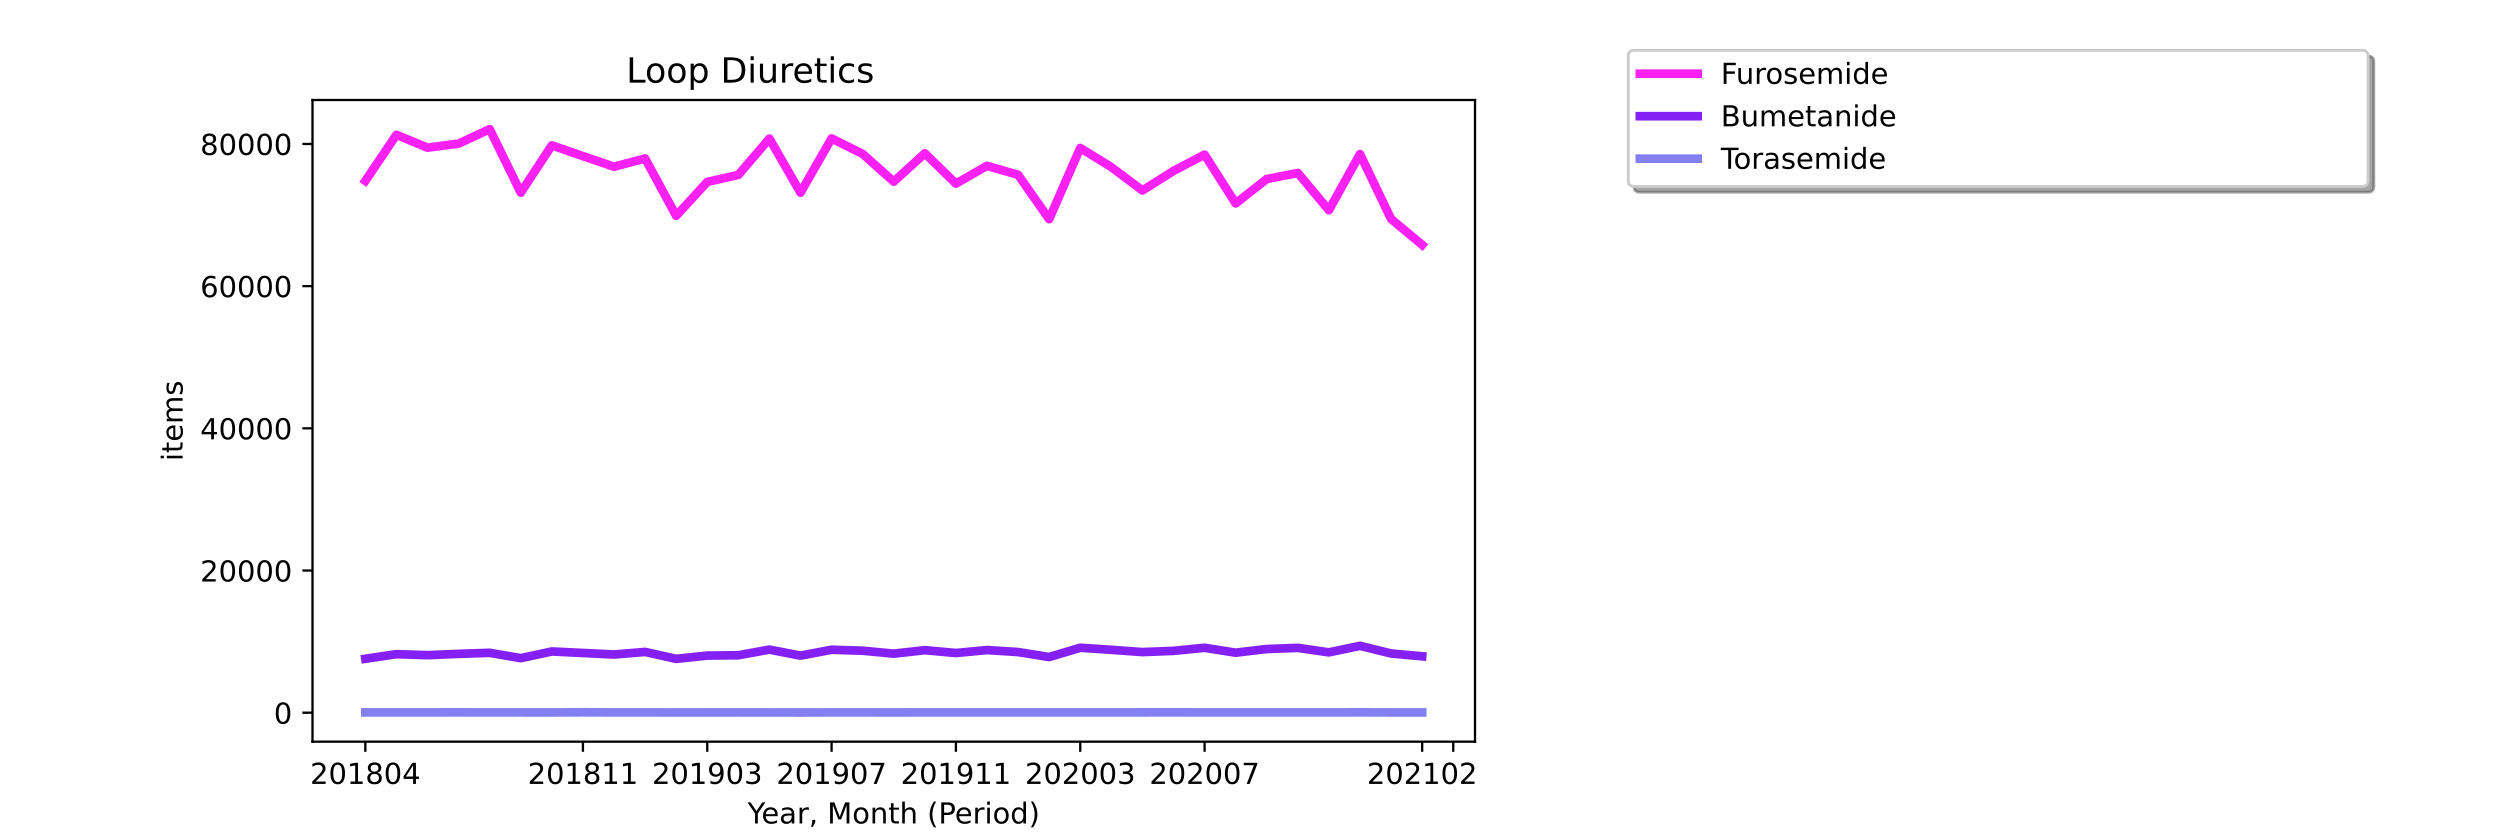 <?xml version="1.0" encoding="utf-8" standalone="no"?>
<!DOCTYPE svg PUBLIC "-//W3C//DTD SVG 1.1//EN"
  "http://www.w3.org/Graphics/SVG/1.1/DTD/svg11.dtd">
<!-- Created with matplotlib (https://matplotlib.org/) -->
<svg height="288pt" version="1.1" viewBox="0 0 864 288" width="864pt" xmlns="http://www.w3.org/2000/svg" xmlns:xlink="http://www.w3.org/1999/xlink">
 <defs>
  <style type="text/css">*{stroke-linecap:butt;stroke-linejoin:round;}</style>
 </defs>
 <g id="figure_1">
  <g id="patch_1">
   <path d="M 0 288 
L 864 288 
L 864 0 
L 0 0 
z
" style="fill:#ffffff;"/>
  </g>
  <g id="axes_1">
   <g id="patch_2">
    <path d="M 108 256.32 
L 509.76 256.32 
L 509.76 34.56 
L 108 34.56 
z
" style="fill:#ffffff;"/>
   </g>
   <g id="matplotlib.axis_1">
    <g id="xtick_1">
     <g id="line2d_1">
      <defs>
       <path d="M 0 0 
L 0 3.5 
" id="m9a423f77ca" style="stroke:#000000;stroke-width:0.8;"/>
      </defs>
      <g>
       <use style="stroke:#000000;stroke-width:0.8;" x="126.262" xlink:href="#m9a423f77ca" y="256.32"/>
      </g>
     </g>
     <g id="text_1">
      <!-- 201804 -->
      <g transform="translate(107.174 270.918)scale(0.1 -0.1)">
       <defs>
        <path d="M 19.188 8.297 
L 53.609 8.297 
L 53.609 0 
L 7.328 0 
L 7.328 8.297 
Q 12.938 14.109 22.625 23.891 
Q 32.328 33.688 34.812 36.531 
Q 39.547 41.844 41.422 45.531 
Q 43.312 49.219 43.312 52.781 
Q 43.312 58.594 39.234 62.25 
Q 35.156 65.922 28.609 65.922 
Q 23.969 65.922 18.812 64.312 
Q 13.672 62.703 7.812 59.422 
L 7.812 69.391 
Q 13.766 71.781 18.938 73 
Q 24.125 74.219 28.422 74.219 
Q 39.75 74.219 46.484 68.547 
Q 53.219 62.891 53.219 53.422 
Q 53.219 48.922 51.531 44.891 
Q 49.859 40.875 45.406 35.406 
Q 44.188 33.984 37.641 27.219 
Q 31.109 20.453 19.188 8.297 
z
" id="DejaVuSans-50"/>
        <path d="M 31.781 66.406 
Q 24.172 66.406 20.328 58.906 
Q 16.5 51.422 16.5 36.375 
Q 16.5 21.391 20.328 13.891 
Q 24.172 6.391 31.781 6.391 
Q 39.453 6.391 43.281 13.891 
Q 47.125 21.391 47.125 36.375 
Q 47.125 51.422 43.281 58.906 
Q 39.453 66.406 31.781 66.406 
z
M 31.781 74.219 
Q 44.047 74.219 50.516 64.516 
Q 56.984 54.828 56.984 36.375 
Q 56.984 17.969 50.516 8.266 
Q 44.047 -1.422 31.781 -1.422 
Q 19.531 -1.422 13.062 8.266 
Q 6.594 17.969 6.594 36.375 
Q 6.594 54.828 13.062 64.516 
Q 19.531 74.219 31.781 74.219 
z
" id="DejaVuSans-48"/>
        <path d="M 12.406 8.297 
L 28.516 8.297 
L 28.516 63.922 
L 10.984 60.406 
L 10.984 69.391 
L 28.422 72.906 
L 38.281 72.906 
L 38.281 8.297 
L 54.391 8.297 
L 54.391 0 
L 12.406 0 
z
" id="DejaVuSans-49"/>
        <path d="M 31.781 34.625 
Q 24.75 34.625 20.719 30.859 
Q 16.703 27.094 16.703 20.516 
Q 16.703 13.922 20.719 10.156 
Q 24.75 6.391 31.781 6.391 
Q 38.812 6.391 42.859 10.172 
Q 46.922 13.969 46.922 20.516 
Q 46.922 27.094 42.891 30.859 
Q 38.875 34.625 31.781 34.625 
z
M 21.922 38.812 
Q 15.578 40.375 12.031 44.719 
Q 8.5 49.078 8.5 55.328 
Q 8.5 64.062 14.719 69.141 
Q 20.953 74.219 31.781 74.219 
Q 42.672 74.219 48.875 69.141 
Q 55.078 64.062 55.078 55.328 
Q 55.078 49.078 51.531 44.719 
Q 48 40.375 41.703 38.812 
Q 48.828 37.156 52.797 32.312 
Q 56.781 27.484 56.781 20.516 
Q 56.781 9.906 50.312 4.234 
Q 43.844 -1.422 31.781 -1.422 
Q 19.734 -1.422 13.25 4.234 
Q 6.781 9.906 6.781 20.516 
Q 6.781 27.484 10.781 32.312 
Q 14.797 37.156 21.922 38.812 
z
M 18.312 54.391 
Q 18.312 48.734 21.844 45.562 
Q 25.391 42.391 31.781 42.391 
Q 38.141 42.391 41.719 45.562 
Q 45.312 48.734 45.312 54.391 
Q 45.312 60.062 41.719 63.234 
Q 38.141 66.406 31.781 66.406 
Q 25.391 66.406 21.844 63.234 
Q 18.312 60.062 18.312 54.391 
z
" id="DejaVuSans-56"/>
        <path d="M 37.797 64.312 
L 12.891 25.391 
L 37.797 25.391 
z
M 35.203 72.906 
L 47.609 72.906 
L 47.609 25.391 
L 58.016 25.391 
L 58.016 17.188 
L 47.609 17.188 
L 47.609 0 
L 37.797 0 
L 37.797 17.188 
L 4.891 17.188 
L 4.891 26.703 
z
" id="DejaVuSans-52"/>
       </defs>
       <use xlink:href="#DejaVuSans-50"/>
       <use x="63.623" xlink:href="#DejaVuSans-48"/>
       <use x="127.246" xlink:href="#DejaVuSans-49"/>
       <use x="190.869" xlink:href="#DejaVuSans-56"/>
       <use x="254.492" xlink:href="#DejaVuSans-48"/>
       <use x="318.115" xlink:href="#DejaVuSans-52"/>
      </g>
     </g>
    </g>
    <g id="xtick_2">
     <g id="line2d_2">
      <g>
       <use style="stroke:#000000;stroke-width:0.8;" x="201.458" xlink:href="#m9a423f77ca" y="256.32"/>
      </g>
     </g>
     <g id="text_2">
      <!-- 201811 -->
      <g transform="translate(182.37 270.918)scale(0.1 -0.1)">
       <use xlink:href="#DejaVuSans-50"/>
       <use x="63.623" xlink:href="#DejaVuSans-48"/>
       <use x="127.246" xlink:href="#DejaVuSans-49"/>
       <use x="190.869" xlink:href="#DejaVuSans-56"/>
       <use x="254.492" xlink:href="#DejaVuSans-49"/>
       <use x="318.115" xlink:href="#DejaVuSans-49"/>
      </g>
     </g>
    </g>
    <g id="xtick_3">
     <g id="line2d_3">
      <g>
       <use style="stroke:#000000;stroke-width:0.8;" x="244.427" xlink:href="#m9a423f77ca" y="256.32"/>
      </g>
     </g>
     <g id="text_3">
      <!-- 201903 -->
      <g transform="translate(225.339 270.918)scale(0.1 -0.1)">
       <defs>
        <path d="M 10.984 1.516 
L 10.984 10.5 
Q 14.703 8.734 18.5 7.812 
Q 22.312 6.891 25.984 6.891 
Q 35.75 6.891 40.891 13.453 
Q 46.047 20.016 46.781 33.406 
Q 43.953 29.203 39.594 26.953 
Q 35.25 24.703 29.984 24.703 
Q 19.047 24.703 12.672 31.312 
Q 6.297 37.938 6.297 49.422 
Q 6.297 60.641 12.938 67.422 
Q 19.578 74.219 30.609 74.219 
Q 43.266 74.219 49.922 64.516 
Q 56.594 54.828 56.594 36.375 
Q 56.594 19.141 48.406 8.859 
Q 40.234 -1.422 26.422 -1.422 
Q 22.703 -1.422 18.891 -0.688 
Q 15.094 0.047 10.984 1.516 
z
M 30.609 32.422 
Q 37.25 32.422 41.125 36.953 
Q 45.016 41.5 45.016 49.422 
Q 45.016 57.281 41.125 61.844 
Q 37.25 66.406 30.609 66.406 
Q 23.969 66.406 20.094 61.844 
Q 16.219 57.281 16.219 49.422 
Q 16.219 41.5 20.094 36.953 
Q 23.969 32.422 30.609 32.422 
z
" id="DejaVuSans-57"/>
        <path d="M 40.578 39.312 
Q 47.656 37.797 51.625 33 
Q 55.609 28.219 55.609 21.188 
Q 55.609 10.406 48.188 4.484 
Q 40.766 -1.422 27.094 -1.422 
Q 22.516 -1.422 17.656 -0.516 
Q 12.797 0.391 7.625 2.203 
L 7.625 11.719 
Q 11.719 9.328 16.594 8.109 
Q 21.484 6.891 26.812 6.891 
Q 36.078 6.891 40.938 10.547 
Q 45.797 14.203 45.797 21.188 
Q 45.797 27.641 41.281 31.266 
Q 36.766 34.906 28.719 34.906 
L 20.219 34.906 
L 20.219 43.016 
L 29.109 43.016 
Q 36.375 43.016 40.234 45.922 
Q 44.094 48.828 44.094 54.297 
Q 44.094 59.906 40.109 62.906 
Q 36.141 65.922 28.719 65.922 
Q 24.656 65.922 20.016 65.031 
Q 15.375 64.156 9.812 62.312 
L 9.812 71.094 
Q 15.438 72.656 20.344 73.438 
Q 25.25 74.219 29.594 74.219 
Q 40.828 74.219 47.359 69.109 
Q 53.906 64.016 53.906 55.328 
Q 53.906 49.266 50.438 45.094 
Q 46.969 40.922 40.578 39.312 
z
" id="DejaVuSans-51"/>
       </defs>
       <use xlink:href="#DejaVuSans-50"/>
       <use x="63.623" xlink:href="#DejaVuSans-48"/>
       <use x="127.246" xlink:href="#DejaVuSans-49"/>
       <use x="190.869" xlink:href="#DejaVuSans-57"/>
       <use x="254.492" xlink:href="#DejaVuSans-48"/>
       <use x="318.115" xlink:href="#DejaVuSans-51"/>
      </g>
     </g>
    </g>
    <g id="xtick_4">
     <g id="line2d_4">
      <g>
       <use style="stroke:#000000;stroke-width:0.8;" x="287.396" xlink:href="#m9a423f77ca" y="256.32"/>
      </g>
     </g>
     <g id="text_4">
      <!-- 201907 -->
      <g transform="translate(268.308 270.918)scale(0.1 -0.1)">
       <defs>
        <path d="M 8.203 72.906 
L 55.078 72.906 
L 55.078 68.703 
L 28.609 0 
L 18.312 0 
L 43.219 64.594 
L 8.203 64.594 
z
" id="DejaVuSans-55"/>
       </defs>
       <use xlink:href="#DejaVuSans-50"/>
       <use x="63.623" xlink:href="#DejaVuSans-48"/>
       <use x="127.246" xlink:href="#DejaVuSans-49"/>
       <use x="190.869" xlink:href="#DejaVuSans-57"/>
       <use x="254.492" xlink:href="#DejaVuSans-48"/>
       <use x="318.115" xlink:href="#DejaVuSans-55"/>
      </g>
     </g>
    </g>
    <g id="xtick_5">
     <g id="line2d_5">
      <g>
       <use style="stroke:#000000;stroke-width:0.8;" x="330.364" xlink:href="#m9a423f77ca" y="256.32"/>
      </g>
     </g>
     <g id="text_5">
      <!-- 201911 -->
      <g transform="translate(311.277 270.918)scale(0.1 -0.1)">
       <use xlink:href="#DejaVuSans-50"/>
       <use x="63.623" xlink:href="#DejaVuSans-48"/>
       <use x="127.246" xlink:href="#DejaVuSans-49"/>
       <use x="190.869" xlink:href="#DejaVuSans-57"/>
       <use x="254.492" xlink:href="#DejaVuSans-49"/>
       <use x="318.115" xlink:href="#DejaVuSans-49"/>
      </g>
     </g>
    </g>
    <g id="xtick_6">
     <g id="line2d_6">
      <g>
       <use style="stroke:#000000;stroke-width:0.8;" x="373.333" xlink:href="#m9a423f77ca" y="256.32"/>
      </g>
     </g>
     <g id="text_6">
      <!-- 202003 -->
      <g transform="translate(354.246 270.918)scale(0.1 -0.1)">
       <use xlink:href="#DejaVuSans-50"/>
       <use x="63.623" xlink:href="#DejaVuSans-48"/>
       <use x="127.246" xlink:href="#DejaVuSans-50"/>
       <use x="190.869" xlink:href="#DejaVuSans-48"/>
       <use x="254.492" xlink:href="#DejaVuSans-48"/>
       <use x="318.115" xlink:href="#DejaVuSans-51"/>
      </g>
     </g>
    </g>
    <g id="xtick_7">
     <g id="line2d_7">
      <g>
       <use style="stroke:#000000;stroke-width:0.8;" x="416.302" xlink:href="#m9a423f77ca" y="256.32"/>
      </g>
     </g>
     <g id="text_7">
      <!-- 202007 -->
      <g transform="translate(397.215 270.918)scale(0.1 -0.1)">
       <use xlink:href="#DejaVuSans-50"/>
       <use x="63.623" xlink:href="#DejaVuSans-48"/>
       <use x="127.246" xlink:href="#DejaVuSans-50"/>
       <use x="190.869" xlink:href="#DejaVuSans-48"/>
       <use x="254.492" xlink:href="#DejaVuSans-48"/>
       <use x="318.115" xlink:href="#DejaVuSans-55"/>
      </g>
     </g>
    </g>
    <g id="xtick_8">
     <g id="line2d_8">
      <g>
       <use style="stroke:#000000;stroke-width:0.8;" x="491.498" xlink:href="#m9a423f77ca" y="256.32"/>
      </g>
     </g>
     <g id="text_8">
      <!-- 202102 -->
      <g transform="translate(472.411 270.918)scale(0.1 -0.1)">
       <use xlink:href="#DejaVuSans-50"/>
       <use x="63.623" xlink:href="#DejaVuSans-48"/>
       <use x="127.246" xlink:href="#DejaVuSans-50"/>
       <use x="190.869" xlink:href="#DejaVuSans-49"/>
       <use x="254.492" xlink:href="#DejaVuSans-48"/>
       <use x="318.115" xlink:href="#DejaVuSans-50"/>
      </g>
     </g>
    </g>
    <g id="xtick_9">
     <g id="line2d_9">
      <g>
       <use style="stroke:#000000;stroke-width:0.8;" x="502.24" xlink:href="#m9a423f77ca" y="256.32"/>
      </g>
     </g>
    </g>
    <g id="text_9">
     <!-- Year, Month (Period) -->
     <g transform="translate(258.364 284.597)scale(0.1 -0.1)">
      <defs>
       <path d="M -0.203 72.906 
L 10.406 72.906 
L 30.609 42.922 
L 50.688 72.906 
L 61.281 72.906 
L 35.5 34.719 
L 35.5 0 
L 25.594 0 
L 25.594 34.719 
z
" id="DejaVuSans-89"/>
       <path d="M 56.203 29.594 
L 56.203 25.203 
L 14.891 25.203 
Q 15.484 15.922 20.484 11.062 
Q 25.484 6.203 34.422 6.203 
Q 39.594 6.203 44.453 7.469 
Q 49.312 8.734 54.109 11.281 
L 54.109 2.781 
Q 49.266 0.734 44.188 -0.344 
Q 39.109 -1.422 33.891 -1.422 
Q 20.797 -1.422 13.156 6.188 
Q 5.516 13.812 5.516 26.812 
Q 5.516 40.234 12.766 48.109 
Q 20.016 56 32.328 56 
Q 43.359 56 49.781 48.891 
Q 56.203 41.797 56.203 29.594 
z
M 47.219 32.234 
Q 47.125 39.594 43.094 43.984 
Q 39.062 48.391 32.422 48.391 
Q 24.906 48.391 20.391 44.141 
Q 15.875 39.891 15.188 32.172 
z
" id="DejaVuSans-101"/>
       <path d="M 34.281 27.484 
Q 23.391 27.484 19.188 25 
Q 14.984 22.516 14.984 16.5 
Q 14.984 11.719 18.141 8.906 
Q 21.297 6.109 26.703 6.109 
Q 34.188 6.109 38.703 11.406 
Q 43.219 16.703 43.219 25.484 
L 43.219 27.484 
z
M 52.203 31.203 
L 52.203 0 
L 43.219 0 
L 43.219 8.297 
Q 40.141 3.328 35.547 0.953 
Q 30.953 -1.422 24.312 -1.422 
Q 15.922 -1.422 10.953 3.297 
Q 6 8.016 6 15.922 
Q 6 25.141 12.172 29.828 
Q 18.359 34.516 30.609 34.516 
L 43.219 34.516 
L 43.219 35.406 
Q 43.219 41.609 39.141 45 
Q 35.062 48.391 27.688 48.391 
Q 23 48.391 18.547 47.266 
Q 14.109 46.141 10.016 43.891 
L 10.016 52.203 
Q 14.938 54.109 19.578 55.047 
Q 24.219 56 28.609 56 
Q 40.484 56 46.344 49.844 
Q 52.203 43.703 52.203 31.203 
z
" id="DejaVuSans-97"/>
       <path d="M 41.109 46.297 
Q 39.594 47.172 37.812 47.578 
Q 36.031 48 33.891 48 
Q 26.266 48 22.188 43.047 
Q 18.109 38.094 18.109 28.812 
L 18.109 0 
L 9.078 0 
L 9.078 54.688 
L 18.109 54.688 
L 18.109 46.188 
Q 20.953 51.172 25.484 53.578 
Q 30.031 56 36.531 56 
Q 37.453 56 38.578 55.875 
Q 39.703 55.766 41.062 55.516 
z
" id="DejaVuSans-114"/>
       <path d="M 11.719 12.406 
L 22.016 12.406 
L 22.016 4 
L 14.016 -11.625 
L 7.719 -11.625 
L 11.719 4 
z
" id="DejaVuSans-44"/>
       <path id="DejaVuSans-32"/>
       <path d="M 9.812 72.906 
L 24.516 72.906 
L 43.109 23.297 
L 61.812 72.906 
L 76.516 72.906 
L 76.516 0 
L 66.891 0 
L 66.891 64.016 
L 48.094 14.016 
L 38.188 14.016 
L 19.391 64.016 
L 19.391 0 
L 9.812 0 
z
" id="DejaVuSans-77"/>
       <path d="M 30.609 48.391 
Q 23.391 48.391 19.188 42.75 
Q 14.984 37.109 14.984 27.297 
Q 14.984 17.484 19.156 11.844 
Q 23.344 6.203 30.609 6.203 
Q 37.797 6.203 41.984 11.859 
Q 46.188 17.531 46.188 27.297 
Q 46.188 37.016 41.984 42.703 
Q 37.797 48.391 30.609 48.391 
z
M 30.609 56 
Q 42.328 56 49.016 48.375 
Q 55.719 40.766 55.719 27.297 
Q 55.719 13.875 49.016 6.219 
Q 42.328 -1.422 30.609 -1.422 
Q 18.844 -1.422 12.172 6.219 
Q 5.516 13.875 5.516 27.297 
Q 5.516 40.766 12.172 48.375 
Q 18.844 56 30.609 56 
z
" id="DejaVuSans-111"/>
       <path d="M 54.891 33.016 
L 54.891 0 
L 45.906 0 
L 45.906 32.719 
Q 45.906 40.484 42.875 44.328 
Q 39.844 48.188 33.797 48.188 
Q 26.516 48.188 22.312 43.547 
Q 18.109 38.922 18.109 30.906 
L 18.109 0 
L 9.078 0 
L 9.078 54.688 
L 18.109 54.688 
L 18.109 46.188 
Q 21.344 51.125 25.703 53.562 
Q 30.078 56 35.797 56 
Q 45.219 56 50.047 50.172 
Q 54.891 44.344 54.891 33.016 
z
" id="DejaVuSans-110"/>
       <path d="M 18.312 70.219 
L 18.312 54.688 
L 36.812 54.688 
L 36.812 47.703 
L 18.312 47.703 
L 18.312 18.016 
Q 18.312 11.328 20.141 9.422 
Q 21.969 7.516 27.594 7.516 
L 36.812 7.516 
L 36.812 0 
L 27.594 0 
Q 17.188 0 13.234 3.875 
Q 9.281 7.766 9.281 18.016 
L 9.281 47.703 
L 2.688 47.703 
L 2.688 54.688 
L 9.281 54.688 
L 9.281 70.219 
z
" id="DejaVuSans-116"/>
       <path d="M 54.891 33.016 
L 54.891 0 
L 45.906 0 
L 45.906 32.719 
Q 45.906 40.484 42.875 44.328 
Q 39.844 48.188 33.797 48.188 
Q 26.516 48.188 22.312 43.547 
Q 18.109 38.922 18.109 30.906 
L 18.109 0 
L 9.078 0 
L 9.078 75.984 
L 18.109 75.984 
L 18.109 46.188 
Q 21.344 51.125 25.703 53.562 
Q 30.078 56 35.797 56 
Q 45.219 56 50.047 50.172 
Q 54.891 44.344 54.891 33.016 
z
" id="DejaVuSans-104"/>
       <path d="M 31 75.875 
Q 24.469 64.656 21.281 53.656 
Q 18.109 42.672 18.109 31.391 
Q 18.109 20.125 21.312 9.062 
Q 24.516 -2 31 -13.188 
L 23.188 -13.188 
Q 15.875 -1.703 12.234 9.375 
Q 8.594 20.453 8.594 31.391 
Q 8.594 42.281 12.203 53.312 
Q 15.828 64.359 23.188 75.875 
z
" id="DejaVuSans-40"/>
       <path d="M 19.672 64.797 
L 19.672 37.406 
L 32.078 37.406 
Q 38.969 37.406 42.719 40.969 
Q 46.484 44.531 46.484 51.125 
Q 46.484 57.672 42.719 61.234 
Q 38.969 64.797 32.078 64.797 
z
M 9.812 72.906 
L 32.078 72.906 
Q 44.344 72.906 50.609 67.359 
Q 56.891 61.812 56.891 51.125 
Q 56.891 40.328 50.609 34.812 
Q 44.344 29.297 32.078 29.297 
L 19.672 29.297 
L 19.672 0 
L 9.812 0 
z
" id="DejaVuSans-80"/>
       <path d="M 9.422 54.688 
L 18.406 54.688 
L 18.406 0 
L 9.422 0 
z
M 9.422 75.984 
L 18.406 75.984 
L 18.406 64.594 
L 9.422 64.594 
z
" id="DejaVuSans-105"/>
       <path d="M 45.406 46.391 
L 45.406 75.984 
L 54.391 75.984 
L 54.391 0 
L 45.406 0 
L 45.406 8.203 
Q 42.578 3.328 38.25 0.953 
Q 33.938 -1.422 27.875 -1.422 
Q 17.969 -1.422 11.734 6.484 
Q 5.516 14.406 5.516 27.297 
Q 5.516 40.188 11.734 48.094 
Q 17.969 56 27.875 56 
Q 33.938 56 38.25 53.625 
Q 42.578 51.266 45.406 46.391 
z
M 14.797 27.297 
Q 14.797 17.391 18.875 11.75 
Q 22.953 6.109 30.078 6.109 
Q 37.203 6.109 41.297 11.75 
Q 45.406 17.391 45.406 27.297 
Q 45.406 37.203 41.297 42.844 
Q 37.203 48.484 30.078 48.484 
Q 22.953 48.484 18.875 42.844 
Q 14.797 37.203 14.797 27.297 
z
" id="DejaVuSans-100"/>
       <path d="M 8.016 75.875 
L 15.828 75.875 
Q 23.141 64.359 26.781 53.312 
Q 30.422 42.281 30.422 31.391 
Q 30.422 20.453 26.781 9.375 
Q 23.141 -1.703 15.828 -13.188 
L 8.016 -13.188 
Q 14.5 -2 17.703 9.062 
Q 20.906 20.125 20.906 31.391 
Q 20.906 42.672 17.703 53.656 
Q 14.5 64.656 8.016 75.875 
z
" id="DejaVuSans-41"/>
      </defs>
      <use xlink:href="#DejaVuSans-89"/>
      <use x="47.834" xlink:href="#DejaVuSans-101"/>
      <use x="109.357" xlink:href="#DejaVuSans-97"/>
      <use x="170.637" xlink:href="#DejaVuSans-114"/>
      <use x="211.75" xlink:href="#DejaVuSans-44"/>
      <use x="243.537" xlink:href="#DejaVuSans-32"/>
      <use x="275.324" xlink:href="#DejaVuSans-77"/>
      <use x="361.604" xlink:href="#DejaVuSans-111"/>
      <use x="422.785" xlink:href="#DejaVuSans-110"/>
      <use x="486.164" xlink:href="#DejaVuSans-116"/>
      <use x="525.373" xlink:href="#DejaVuSans-104"/>
      <use x="588.752" xlink:href="#DejaVuSans-32"/>
      <use x="620.539" xlink:href="#DejaVuSans-40"/>
      <use x="659.553" xlink:href="#DejaVuSans-80"/>
      <use x="716.23" xlink:href="#DejaVuSans-101"/>
      <use x="777.754" xlink:href="#DejaVuSans-114"/>
      <use x="818.867" xlink:href="#DejaVuSans-105"/>
      <use x="846.65" xlink:href="#DejaVuSans-111"/>
      <use x="907.832" xlink:href="#DejaVuSans-100"/>
      <use x="971.309" xlink:href="#DejaVuSans-41"/>
     </g>
    </g>
   </g>
   <g id="matplotlib.axis_2">
    <g id="ytick_1">
     <g id="line2d_10">
      <defs>
       <path d="M 0 0 
L -3.5 0 
" id="md7b071f72b" style="stroke:#000000;stroke-width:0.8;"/>
      </defs>
      <g>
       <use style="stroke:#000000;stroke-width:0.8;" x="108" xlink:href="#md7b071f72b" y="246.316"/>
      </g>
     </g>
     <g id="text_10">
      <!-- 0 -->
      <g transform="translate(94.638 250.115)scale(0.1 -0.1)">
       <use xlink:href="#DejaVuSans-48"/>
      </g>
     </g>
    </g>
    <g id="ytick_2">
     <g id="line2d_11">
      <g>
       <use style="stroke:#000000;stroke-width:0.8;" x="108" xlink:href="#md7b071f72b" y="197.174"/>
      </g>
     </g>
     <g id="text_11">
      <!-- 20000 -->
      <g transform="translate(69.188 200.973)scale(0.1 -0.1)">
       <use xlink:href="#DejaVuSans-50"/>
       <use x="63.623" xlink:href="#DejaVuSans-48"/>
       <use x="127.246" xlink:href="#DejaVuSans-48"/>
       <use x="190.869" xlink:href="#DejaVuSans-48"/>
       <use x="254.492" xlink:href="#DejaVuSans-48"/>
      </g>
     </g>
    </g>
    <g id="ytick_3">
     <g id="line2d_12">
      <g>
       <use style="stroke:#000000;stroke-width:0.8;" x="108" xlink:href="#md7b071f72b" y="148.032"/>
      </g>
     </g>
     <g id="text_12">
      <!-- 40000 -->
      <g transform="translate(69.188 151.831)scale(0.1 -0.1)">
       <use xlink:href="#DejaVuSans-52"/>
       <use x="63.623" xlink:href="#DejaVuSans-48"/>
       <use x="127.246" xlink:href="#DejaVuSans-48"/>
       <use x="190.869" xlink:href="#DejaVuSans-48"/>
       <use x="254.492" xlink:href="#DejaVuSans-48"/>
      </g>
     </g>
    </g>
    <g id="ytick_4">
     <g id="line2d_13">
      <g>
       <use style="stroke:#000000;stroke-width:0.8;" x="108" xlink:href="#md7b071f72b" y="98.89"/>
      </g>
     </g>
     <g id="text_13">
      <!-- 60000 -->
      <g transform="translate(69.188 102.689)scale(0.1 -0.1)">
       <defs>
        <path d="M 33.016 40.375 
Q 26.375 40.375 22.484 35.828 
Q 18.609 31.297 18.609 23.391 
Q 18.609 15.531 22.484 10.953 
Q 26.375 6.391 33.016 6.391 
Q 39.656 6.391 43.531 10.953 
Q 47.406 15.531 47.406 23.391 
Q 47.406 31.297 43.531 35.828 
Q 39.656 40.375 33.016 40.375 
z
M 52.594 71.297 
L 52.594 62.312 
Q 48.875 64.062 45.094 64.984 
Q 41.312 65.922 37.594 65.922 
Q 27.828 65.922 22.672 59.328 
Q 17.531 52.734 16.797 39.406 
Q 19.672 43.656 24.016 45.922 
Q 28.375 48.188 33.594 48.188 
Q 44.578 48.188 50.953 41.516 
Q 57.328 34.859 57.328 23.391 
Q 57.328 12.156 50.688 5.359 
Q 44.047 -1.422 33.016 -1.422 
Q 20.359 -1.422 13.672 8.266 
Q 6.984 17.969 6.984 36.375 
Q 6.984 53.656 15.188 63.938 
Q 23.391 74.219 37.203 74.219 
Q 40.922 74.219 44.703 73.484 
Q 48.484 72.75 52.594 71.297 
z
" id="DejaVuSans-54"/>
       </defs>
       <use xlink:href="#DejaVuSans-54"/>
       <use x="63.623" xlink:href="#DejaVuSans-48"/>
       <use x="127.246" xlink:href="#DejaVuSans-48"/>
       <use x="190.869" xlink:href="#DejaVuSans-48"/>
       <use x="254.492" xlink:href="#DejaVuSans-48"/>
      </g>
     </g>
    </g>
    <g id="ytick_5">
     <g id="line2d_14">
      <g>
       <use style="stroke:#000000;stroke-width:0.8;" x="108" xlink:href="#md7b071f72b" y="49.748"/>
      </g>
     </g>
     <g id="text_14">
      <!-- 80000 -->
      <g transform="translate(69.188 53.548)scale(0.1 -0.1)">
       <use xlink:href="#DejaVuSans-56"/>
       <use x="63.623" xlink:href="#DejaVuSans-48"/>
       <use x="127.246" xlink:href="#DejaVuSans-48"/>
       <use x="190.869" xlink:href="#DejaVuSans-48"/>
       <use x="254.492" xlink:href="#DejaVuSans-48"/>
      </g>
     </g>
    </g>
    <g id="text_15">
     <!-- items -->
     <g transform="translate(63.108 159.341)rotate(-90)scale(0.1 -0.1)">
      <defs>
       <path d="M 52 44.188 
Q 55.375 50.25 60.062 53.125 
Q 64.75 56 71.094 56 
Q 79.641 56 84.281 50.016 
Q 88.922 44.047 88.922 33.016 
L 88.922 0 
L 79.891 0 
L 79.891 32.719 
Q 79.891 40.578 77.094 44.375 
Q 74.312 48.188 68.609 48.188 
Q 61.625 48.188 57.562 43.547 
Q 53.516 38.922 53.516 30.906 
L 53.516 0 
L 44.484 0 
L 44.484 32.719 
Q 44.484 40.625 41.703 44.406 
Q 38.922 48.188 33.109 48.188 
Q 26.219 48.188 22.156 43.531 
Q 18.109 38.875 18.109 30.906 
L 18.109 0 
L 9.078 0 
L 9.078 54.688 
L 18.109 54.688 
L 18.109 46.188 
Q 21.188 51.219 25.484 53.609 
Q 29.781 56 35.688 56 
Q 41.656 56 45.828 52.969 
Q 50 49.953 52 44.188 
z
" id="DejaVuSans-109"/>
       <path d="M 44.281 53.078 
L 44.281 44.578 
Q 40.484 46.531 36.375 47.5 
Q 32.281 48.484 27.875 48.484 
Q 21.188 48.484 17.844 46.438 
Q 14.5 44.391 14.5 40.281 
Q 14.5 37.156 16.891 35.375 
Q 19.281 33.594 26.516 31.984 
L 29.594 31.297 
Q 39.156 29.25 43.188 25.516 
Q 47.219 21.781 47.219 15.094 
Q 47.219 7.469 41.188 3.016 
Q 35.156 -1.422 24.609 -1.422 
Q 20.219 -1.422 15.453 -0.562 
Q 10.688 0.297 5.422 2 
L 5.422 11.281 
Q 10.406 8.688 15.234 7.391 
Q 20.062 6.109 24.812 6.109 
Q 31.156 6.109 34.562 8.281 
Q 37.984 10.453 37.984 14.406 
Q 37.984 18.062 35.516 20.016 
Q 33.062 21.969 24.703 23.781 
L 21.578 24.516 
Q 13.234 26.266 9.516 29.906 
Q 5.812 33.547 5.812 39.891 
Q 5.812 47.609 11.281 51.797 
Q 16.75 56 26.812 56 
Q 31.781 56 36.172 55.266 
Q 40.578 54.547 44.281 53.078 
z
" id="DejaVuSans-115"/>
      </defs>
      <use xlink:href="#DejaVuSans-105"/>
      <use x="27.783" xlink:href="#DejaVuSans-116"/>
      <use x="66.992" xlink:href="#DejaVuSans-101"/>
      <use x="128.516" xlink:href="#DejaVuSans-109"/>
      <use x="225.928" xlink:href="#DejaVuSans-115"/>
     </g>
    </g>
   </g>
   <g id="line2d_15">
    <path clip-path="url(#pf22c731706)" d="M 126.262 62.52 
L 137.004 46.588 
L 147.746 51.036 
L 158.489 49.635 
L 169.231 44.64 
L 179.973 66.589 
L 190.715 50.235 
L 201.458 53.96 
L 212.2 57.613 
L 222.942 54.771 
L 233.684 74.582 
L 244.427 62.874 
L 255.169 60.444 
L 265.911 47.905 
L 276.653 66.599 
L 287.396 47.829 
L 298.138 53.193 
L 308.88 62.773 
L 319.622 52.989 
L 330.364 63.452 
L 341.107 57.311 
L 351.849 60.417 
L 362.591 75.737 
L 373.333 51.144 
L 384.076 57.756 
L 394.818 65.828 
L 405.56 59.066 
L 416.302 53.439 
L 427.045 70.299 
L 437.787 61.879 
L 448.529 59.788 
L 459.271 72.641 
L 470.014 53.252 
L 480.756 75.678 
L 491.498 84.627 
" style="fill:none;stroke:#fb20f3;stroke-linecap:square;stroke-width:3;"/>
   </g>
   <g id="line2d_16">
    <path clip-path="url(#pf22c731706)" d="M 126.262 227.667 
L 137.004 226.084 
L 147.746 226.421 
L 158.489 225.976 
L 169.231 225.618 
L 179.973 227.463 
L 190.715 225.146 
L 201.458 225.667 
L 212.2 226.197 
L 222.942 225.303 
L 233.684 227.706 
L 244.427 226.564 
L 255.169 226.453 
L 265.911 224.502 
L 276.653 226.586 
L 287.396 224.554 
L 298.138 224.885 
L 308.88 225.903 
L 319.622 224.699 
L 330.364 225.679 
L 341.107 224.657 
L 351.849 225.347 
L 362.591 227.075 
L 373.333 223.861 
L 384.076 224.576 
L 394.818 225.357 
L 405.56 224.939 
L 416.302 223.875 
L 427.045 225.566 
L 437.787 224.301 
L 448.529 223.903 
L 459.271 225.458 
L 470.014 223.202 
L 480.756 225.846 
L 491.498 226.819 
" style="fill:none;stroke:#8420f3;stroke-linecap:square;stroke-width:3;"/>
   </g>
   <g id="line2d_17">
    <path clip-path="url(#pf22c731706)" d="M 126.262 246.203 
L 137.004 246.206 
L 147.746 246.201 
L 158.489 246.188 
L 169.231 246.211 
L 179.973 246.215 
L 190.715 246.218 
L 201.458 246.164 
L 212.2 246.208 
L 222.942 246.201 
L 233.684 246.228 
L 244.427 246.218 
L 255.169 246.215 
L 265.911 246.218 
L 276.653 246.24 
L 287.396 246.208 
L 298.138 246.201 
L 308.88 246.238 
L 319.622 246.196 
L 330.364 246.213 
L 341.107 246.201 
L 351.849 246.213 
L 362.591 246.198 
L 373.333 246.208 
L 384.076 246.208 
L 394.818 246.193 
L 405.56 246.188 
L 416.302 246.201 
L 427.045 246.206 
L 437.787 246.215 
L 448.529 246.201 
L 459.271 246.215 
L 470.014 246.183 
L 480.756 246.22 
L 491.498 246.228 
" style="fill:none;stroke:#8480f3;stroke-linecap:square;stroke-width:3;"/>
   </g>
   <g id="patch_3">
    <path d="M 108 256.32 
L 108 34.56 
" style="fill:none;stroke:#000000;stroke-linecap:square;stroke-linejoin:miter;stroke-width:0.8;"/>
   </g>
   <g id="patch_4">
    <path d="M 509.76 256.32 
L 509.76 34.56 
" style="fill:none;stroke:#000000;stroke-linecap:square;stroke-linejoin:miter;stroke-width:0.8;"/>
   </g>
   <g id="patch_5">
    <path d="M 108 256.32 
L 509.76 256.32 
" style="fill:none;stroke:#000000;stroke-linecap:square;stroke-linejoin:miter;stroke-width:0.8;"/>
   </g>
   <g id="patch_6">
    <path d="M 108 34.56 
L 509.76 34.56 
" style="fill:none;stroke:#000000;stroke-linecap:square;stroke-linejoin:miter;stroke-width:0.8;"/>
   </g>
   <g id="text_16">
    <!-- Loop Diuretics                           -->
    <g transform="translate(216.448 28.56)scale(0.12 -0.12)">
     <defs>
      <path d="M 9.812 72.906 
L 19.672 72.906 
L 19.672 8.297 
L 55.172 8.297 
L 55.172 0 
L 9.812 0 
z
" id="DejaVuSans-76"/>
      <path d="M 18.109 8.203 
L 18.109 -20.797 
L 9.078 -20.797 
L 9.078 54.688 
L 18.109 54.688 
L 18.109 46.391 
Q 20.953 51.266 25.266 53.625 
Q 29.594 56 35.594 56 
Q 45.562 56 51.781 48.094 
Q 58.016 40.188 58.016 27.297 
Q 58.016 14.406 51.781 6.484 
Q 45.562 -1.422 35.594 -1.422 
Q 29.594 -1.422 25.266 0.953 
Q 20.953 3.328 18.109 8.203 
z
M 48.688 27.297 
Q 48.688 37.203 44.609 42.844 
Q 40.531 48.484 33.406 48.484 
Q 26.266 48.484 22.188 42.844 
Q 18.109 37.203 18.109 27.297 
Q 18.109 17.391 22.188 11.75 
Q 26.266 6.109 33.406 6.109 
Q 40.531 6.109 44.609 11.75 
Q 48.688 17.391 48.688 27.297 
z
" id="DejaVuSans-112"/>
      <path d="M 19.672 64.797 
L 19.672 8.109 
L 31.594 8.109 
Q 46.688 8.109 53.688 14.938 
Q 60.688 21.781 60.688 36.531 
Q 60.688 51.172 53.688 57.984 
Q 46.688 64.797 31.594 64.797 
z
M 9.812 72.906 
L 30.078 72.906 
Q 51.266 72.906 61.172 64.094 
Q 71.094 55.281 71.094 36.531 
Q 71.094 17.672 61.125 8.828 
Q 51.172 0 30.078 0 
L 9.812 0 
z
" id="DejaVuSans-68"/>
      <path d="M 8.5 21.578 
L 8.5 54.688 
L 17.484 54.688 
L 17.484 21.922 
Q 17.484 14.156 20.5 10.266 
Q 23.531 6.391 29.594 6.391 
Q 36.859 6.391 41.078 11.031 
Q 45.312 15.672 45.312 23.688 
L 45.312 54.688 
L 54.297 54.688 
L 54.297 0 
L 45.312 0 
L 45.312 8.406 
Q 42.047 3.422 37.719 1 
Q 33.406 -1.422 27.688 -1.422 
Q 18.266 -1.422 13.375 4.438 
Q 8.5 10.297 8.5 21.578 
z
M 31.109 56 
z
" id="DejaVuSans-117"/>
      <path d="M 48.781 52.594 
L 48.781 44.188 
Q 44.969 46.297 41.141 47.344 
Q 37.312 48.391 33.406 48.391 
Q 24.656 48.391 19.812 42.844 
Q 14.984 37.312 14.984 27.297 
Q 14.984 17.281 19.812 11.734 
Q 24.656 6.203 33.406 6.203 
Q 37.312 6.203 41.141 7.25 
Q 44.969 8.297 48.781 10.406 
L 48.781 2.094 
Q 45.016 0.344 40.984 -0.531 
Q 36.969 -1.422 32.422 -1.422 
Q 20.062 -1.422 12.781 6.344 
Q 5.516 14.109 5.516 27.297 
Q 5.516 40.672 12.859 48.328 
Q 20.219 56 33.016 56 
Q 37.156 56 41.109 55.141 
Q 45.062 54.297 48.781 52.594 
z
" id="DejaVuSans-99"/>
     </defs>
     <use xlink:href="#DejaVuSans-76"/>
     <use x="53.963" xlink:href="#DejaVuSans-111"/>
     <use x="115.145" xlink:href="#DejaVuSans-111"/>
     <use x="176.326" xlink:href="#DejaVuSans-112"/>
     <use x="239.803" xlink:href="#DejaVuSans-32"/>
     <use x="271.59" xlink:href="#DejaVuSans-68"/>
     <use x="348.592" xlink:href="#DejaVuSans-105"/>
     <use x="376.375" xlink:href="#DejaVuSans-117"/>
     <use x="439.754" xlink:href="#DejaVuSans-114"/>
     <use x="478.617" xlink:href="#DejaVuSans-101"/>
     <use x="540.141" xlink:href="#DejaVuSans-116"/>
     <use x="579.35" xlink:href="#DejaVuSans-105"/>
     <use x="607.133" xlink:href="#DejaVuSans-99"/>
     <use x="662.113" xlink:href="#DejaVuSans-115"/>
     <use x="714.213" xlink:href="#DejaVuSans-32"/>
     <use x="746" xlink:href="#DejaVuSans-32"/>
     <use x="777.787" xlink:href="#DejaVuSans-32"/>
     <use x="809.574" xlink:href="#DejaVuSans-32"/>
     <use x="841.361" xlink:href="#DejaVuSans-32"/>
     <use x="873.148" xlink:href="#DejaVuSans-32"/>
     <use x="904.936" xlink:href="#DejaVuSans-32"/>
     <use x="936.723" xlink:href="#DejaVuSans-32"/>
     <use x="968.51" xlink:href="#DejaVuSans-32"/>
     <use x="1000.297" xlink:href="#DejaVuSans-32"/>
     <use x="1032.084" xlink:href="#DejaVuSans-32"/>
     <use x="1063.871" xlink:href="#DejaVuSans-32"/>
     <use x="1095.658" xlink:href="#DejaVuSans-32"/>
     <use x="1127.445" xlink:href="#DejaVuSans-32"/>
     <use x="1159.232" xlink:href="#DejaVuSans-32"/>
     <use x="1191.02" xlink:href="#DejaVuSans-32"/>
     <use x="1222.807" xlink:href="#DejaVuSans-32"/>
     <use x="1254.594" xlink:href="#DejaVuSans-32"/>
     <use x="1286.381" xlink:href="#DejaVuSans-32"/>
     <use x="1318.168" xlink:href="#DejaVuSans-32"/>
     <use x="1349.955" xlink:href="#DejaVuSans-32"/>
     <use x="1381.742" xlink:href="#DejaVuSans-32"/>
     <use x="1413.529" xlink:href="#DejaVuSans-32"/>
     <use x="1445.316" xlink:href="#DejaVuSans-32"/>
     <use x="1477.104" xlink:href="#DejaVuSans-32"/>
     <use x="1508.891" xlink:href="#DejaVuSans-32"/>
    </g>
   </g>
   <g id="legend_1">
    <g id="patch_7">
     <path d="M 566.72 66.418 
L 818.384 66.418 
Q 820.384 66.418 820.384 64.418 
L 820.384 21.384 
Q 820.384 19.384 818.384 19.384 
L 566.72 19.384 
Q 564.72 19.384 564.72 21.384 
L 564.72 64.418 
Q 564.72 66.418 566.72 66.418 
z
" style="fill:#4c4c4c;opacity:0.5;stroke:#4c4c4c;stroke-linejoin:miter;"/>
    </g>
    <g id="patch_8">
     <path d="M 564.72 64.418 
L 816.384 64.418 
Q 818.384 64.418 818.384 62.418 
L 818.384 19.384 
Q 818.384 17.384 816.384 17.384 
L 564.72 17.384 
Q 562.72 17.384 562.72 19.384 
L 562.72 62.418 
Q 562.72 64.418 564.72 64.418 
z
" style="fill:#ffffff;stroke:#cccccc;stroke-linejoin:miter;"/>
    </g>
    <g id="line2d_18">
     <path d="M 566.72 25.482 
L 586.72 25.482 
" style="fill:none;stroke:#fb20f3;stroke-linecap:square;stroke-width:3;"/>
    </g>
    <g id="line2d_19"/>
    <g id="text_17">
     <!-- Furosemide                                                   -->
     <g transform="translate(594.72 28.982)scale(0.1 -0.1)">
      <defs>
       <path d="M 9.812 72.906 
L 51.703 72.906 
L 51.703 64.594 
L 19.672 64.594 
L 19.672 43.109 
L 48.578 43.109 
L 48.578 34.812 
L 19.672 34.812 
L 19.672 0 
L 9.812 0 
z
" id="DejaVuSans-70"/>
      </defs>
      <use xlink:href="#DejaVuSans-70"/>
      <use x="52.02" xlink:href="#DejaVuSans-117"/>
      <use x="115.398" xlink:href="#DejaVuSans-114"/>
      <use x="154.262" xlink:href="#DejaVuSans-111"/>
      <use x="215.443" xlink:href="#DejaVuSans-115"/>
      <use x="267.543" xlink:href="#DejaVuSans-101"/>
      <use x="329.066" xlink:href="#DejaVuSans-109"/>
      <use x="426.479" xlink:href="#DejaVuSans-105"/>
      <use x="454.262" xlink:href="#DejaVuSans-100"/>
      <use x="517.738" xlink:href="#DejaVuSans-101"/>
      <use x="579.262" xlink:href="#DejaVuSans-32"/>
      <use x="611.049" xlink:href="#DejaVuSans-32"/>
      <use x="642.836" xlink:href="#DejaVuSans-32"/>
      <use x="674.623" xlink:href="#DejaVuSans-32"/>
      <use x="706.41" xlink:href="#DejaVuSans-32"/>
      <use x="738.197" xlink:href="#DejaVuSans-32"/>
      <use x="769.984" xlink:href="#DejaVuSans-32"/>
      <use x="801.771" xlink:href="#DejaVuSans-32"/>
      <use x="833.559" xlink:href="#DejaVuSans-32"/>
      <use x="865.346" xlink:href="#DejaVuSans-32"/>
      <use x="897.133" xlink:href="#DejaVuSans-32"/>
      <use x="928.92" xlink:href="#DejaVuSans-32"/>
      <use x="960.707" xlink:href="#DejaVuSans-32"/>
      <use x="992.494" xlink:href="#DejaVuSans-32"/>
      <use x="1024.281" xlink:href="#DejaVuSans-32"/>
      <use x="1056.068" xlink:href="#DejaVuSans-32"/>
      <use x="1087.855" xlink:href="#DejaVuSans-32"/>
      <use x="1119.643" xlink:href="#DejaVuSans-32"/>
      <use x="1151.43" xlink:href="#DejaVuSans-32"/>
      <use x="1183.217" xlink:href="#DejaVuSans-32"/>
      <use x="1215.004" xlink:href="#DejaVuSans-32"/>
      <use x="1246.791" xlink:href="#DejaVuSans-32"/>
      <use x="1278.578" xlink:href="#DejaVuSans-32"/>
      <use x="1310.365" xlink:href="#DejaVuSans-32"/>
      <use x="1342.152" xlink:href="#DejaVuSans-32"/>
      <use x="1373.939" xlink:href="#DejaVuSans-32"/>
      <use x="1405.727" xlink:href="#DejaVuSans-32"/>
      <use x="1437.514" xlink:href="#DejaVuSans-32"/>
      <use x="1469.301" xlink:href="#DejaVuSans-32"/>
      <use x="1501.088" xlink:href="#DejaVuSans-32"/>
      <use x="1532.875" xlink:href="#DejaVuSans-32"/>
      <use x="1564.662" xlink:href="#DejaVuSans-32"/>
      <use x="1596.449" xlink:href="#DejaVuSans-32"/>
      <use x="1628.236" xlink:href="#DejaVuSans-32"/>
      <use x="1660.023" xlink:href="#DejaVuSans-32"/>
      <use x="1691.811" xlink:href="#DejaVuSans-32"/>
      <use x="1723.598" xlink:href="#DejaVuSans-32"/>
      <use x="1755.385" xlink:href="#DejaVuSans-32"/>
      <use x="1787.172" xlink:href="#DejaVuSans-32"/>
      <use x="1818.959" xlink:href="#DejaVuSans-32"/>
      <use x="1850.746" xlink:href="#DejaVuSans-32"/>
      <use x="1882.533" xlink:href="#DejaVuSans-32"/>
      <use x="1914.32" xlink:href="#DejaVuSans-32"/>
      <use x="1946.107" xlink:href="#DejaVuSans-32"/>
      <use x="1977.895" xlink:href="#DejaVuSans-32"/>
      <use x="2009.682" xlink:href="#DejaVuSans-32"/>
      <use x="2041.469" xlink:href="#DejaVuSans-32"/>
      <use x="2073.256" xlink:href="#DejaVuSans-32"/>
      <use x="2105.043" xlink:href="#DejaVuSans-32"/>
      <use x="2136.83" xlink:href="#DejaVuSans-32"/>
     </g>
    </g>
    <g id="line2d_20">
     <path d="M 566.72 40.161 
L 586.72 40.161 
" style="fill:none;stroke:#8420f3;stroke-linecap:square;stroke-width:3;"/>
    </g>
    <g id="line2d_21"/>
    <g id="text_18">
     <!-- Bumetanide                                                   -->
     <g transform="translate(594.72 43.661)scale(0.1 -0.1)">
      <defs>
       <path d="M 19.672 34.812 
L 19.672 8.109 
L 35.5 8.109 
Q 43.453 8.109 47.281 11.406 
Q 51.125 14.703 51.125 21.484 
Q 51.125 28.328 47.281 31.562 
Q 43.453 34.812 35.5 34.812 
z
M 19.672 64.797 
L 19.672 42.828 
L 34.281 42.828 
Q 41.5 42.828 45.031 45.531 
Q 48.578 48.25 48.578 53.812 
Q 48.578 59.328 45.031 62.062 
Q 41.5 64.797 34.281 64.797 
z
M 9.812 72.906 
L 35.016 72.906 
Q 46.297 72.906 52.391 68.219 
Q 58.5 63.531 58.5 54.891 
Q 58.5 48.188 55.375 44.234 
Q 52.25 40.281 46.188 39.312 
Q 53.469 37.75 57.5 32.781 
Q 61.531 27.828 61.531 20.406 
Q 61.531 10.641 54.891 5.312 
Q 48.25 0 35.984 0 
L 9.812 0 
z
" id="DejaVuSans-66"/>
      </defs>
      <use xlink:href="#DejaVuSans-66"/>
      <use x="68.604" xlink:href="#DejaVuSans-117"/>
      <use x="131.982" xlink:href="#DejaVuSans-109"/>
      <use x="229.395" xlink:href="#DejaVuSans-101"/>
      <use x="290.918" xlink:href="#DejaVuSans-116"/>
      <use x="330.127" xlink:href="#DejaVuSans-97"/>
      <use x="391.406" xlink:href="#DejaVuSans-110"/>
      <use x="454.785" xlink:href="#DejaVuSans-105"/>
      <use x="482.568" xlink:href="#DejaVuSans-100"/>
      <use x="546.045" xlink:href="#DejaVuSans-101"/>
      <use x="607.568" xlink:href="#DejaVuSans-32"/>
      <use x="639.355" xlink:href="#DejaVuSans-32"/>
      <use x="671.143" xlink:href="#DejaVuSans-32"/>
      <use x="702.93" xlink:href="#DejaVuSans-32"/>
      <use x="734.717" xlink:href="#DejaVuSans-32"/>
      <use x="766.504" xlink:href="#DejaVuSans-32"/>
      <use x="798.291" xlink:href="#DejaVuSans-32"/>
      <use x="830.078" xlink:href="#DejaVuSans-32"/>
      <use x="861.865" xlink:href="#DejaVuSans-32"/>
      <use x="893.652" xlink:href="#DejaVuSans-32"/>
      <use x="925.439" xlink:href="#DejaVuSans-32"/>
      <use x="957.227" xlink:href="#DejaVuSans-32"/>
      <use x="989.014" xlink:href="#DejaVuSans-32"/>
      <use x="1020.801" xlink:href="#DejaVuSans-32"/>
      <use x="1052.588" xlink:href="#DejaVuSans-32"/>
      <use x="1084.375" xlink:href="#DejaVuSans-32"/>
      <use x="1116.162" xlink:href="#DejaVuSans-32"/>
      <use x="1147.949" xlink:href="#DejaVuSans-32"/>
      <use x="1179.736" xlink:href="#DejaVuSans-32"/>
      <use x="1211.523" xlink:href="#DejaVuSans-32"/>
      <use x="1243.311" xlink:href="#DejaVuSans-32"/>
      <use x="1275.098" xlink:href="#DejaVuSans-32"/>
      <use x="1306.885" xlink:href="#DejaVuSans-32"/>
      <use x="1338.672" xlink:href="#DejaVuSans-32"/>
      <use x="1370.459" xlink:href="#DejaVuSans-32"/>
      <use x="1402.246" xlink:href="#DejaVuSans-32"/>
      <use x="1434.033" xlink:href="#DejaVuSans-32"/>
      <use x="1465.82" xlink:href="#DejaVuSans-32"/>
      <use x="1497.607" xlink:href="#DejaVuSans-32"/>
      <use x="1529.395" xlink:href="#DejaVuSans-32"/>
      <use x="1561.182" xlink:href="#DejaVuSans-32"/>
      <use x="1592.969" xlink:href="#DejaVuSans-32"/>
      <use x="1624.756" xlink:href="#DejaVuSans-32"/>
      <use x="1656.543" xlink:href="#DejaVuSans-32"/>
      <use x="1688.33" xlink:href="#DejaVuSans-32"/>
      <use x="1720.117" xlink:href="#DejaVuSans-32"/>
      <use x="1751.904" xlink:href="#DejaVuSans-32"/>
      <use x="1783.691" xlink:href="#DejaVuSans-32"/>
      <use x="1815.479" xlink:href="#DejaVuSans-32"/>
      <use x="1847.266" xlink:href="#DejaVuSans-32"/>
      <use x="1879.053" xlink:href="#DejaVuSans-32"/>
      <use x="1910.84" xlink:href="#DejaVuSans-32"/>
      <use x="1942.627" xlink:href="#DejaVuSans-32"/>
      <use x="1974.414" xlink:href="#DejaVuSans-32"/>
      <use x="2006.201" xlink:href="#DejaVuSans-32"/>
      <use x="2037.988" xlink:href="#DejaVuSans-32"/>
      <use x="2069.775" xlink:href="#DejaVuSans-32"/>
      <use x="2101.562" xlink:href="#DejaVuSans-32"/>
      <use x="2133.35" xlink:href="#DejaVuSans-32"/>
      <use x="2165.137" xlink:href="#DejaVuSans-32"/>
     </g>
    </g>
    <g id="line2d_22">
     <path d="M 566.72 54.839 
L 586.72 54.839 
" style="fill:none;stroke:#8480f3;stroke-linecap:square;stroke-width:3;"/>
    </g>
    <g id="line2d_23"/>
    <g id="text_19">
     <!-- Torasemide                                                   -->
     <g transform="translate(594.72 58.339)scale(0.1 -0.1)">
      <defs>
       <path d="M -0.297 72.906 
L 61.375 72.906 
L 61.375 64.594 
L 35.5 64.594 
L 35.5 0 
L 25.594 0 
L 25.594 64.594 
L -0.297 64.594 
z
" id="DejaVuSans-84"/>
      </defs>
      <use xlink:href="#DejaVuSans-84"/>
      <use x="44.084" xlink:href="#DejaVuSans-111"/>
      <use x="105.266" xlink:href="#DejaVuSans-114"/>
      <use x="146.379" xlink:href="#DejaVuSans-97"/>
      <use x="207.658" xlink:href="#DejaVuSans-115"/>
      <use x="259.758" xlink:href="#DejaVuSans-101"/>
      <use x="321.281" xlink:href="#DejaVuSans-109"/>
      <use x="418.693" xlink:href="#DejaVuSans-105"/>
      <use x="446.477" xlink:href="#DejaVuSans-100"/>
      <use x="509.953" xlink:href="#DejaVuSans-101"/>
      <use x="571.477" xlink:href="#DejaVuSans-32"/>
      <use x="603.264" xlink:href="#DejaVuSans-32"/>
      <use x="635.051" xlink:href="#DejaVuSans-32"/>
      <use x="666.838" xlink:href="#DejaVuSans-32"/>
      <use x="698.625" xlink:href="#DejaVuSans-32"/>
      <use x="730.412" xlink:href="#DejaVuSans-32"/>
      <use x="762.199" xlink:href="#DejaVuSans-32"/>
      <use x="793.986" xlink:href="#DejaVuSans-32"/>
      <use x="825.773" xlink:href="#DejaVuSans-32"/>
      <use x="857.561" xlink:href="#DejaVuSans-32"/>
      <use x="889.348" xlink:href="#DejaVuSans-32"/>
      <use x="921.135" xlink:href="#DejaVuSans-32"/>
      <use x="952.922" xlink:href="#DejaVuSans-32"/>
      <use x="984.709" xlink:href="#DejaVuSans-32"/>
      <use x="1016.496" xlink:href="#DejaVuSans-32"/>
      <use x="1048.283" xlink:href="#DejaVuSans-32"/>
      <use x="1080.07" xlink:href="#DejaVuSans-32"/>
      <use x="1111.857" xlink:href="#DejaVuSans-32"/>
      <use x="1143.645" xlink:href="#DejaVuSans-32"/>
      <use x="1175.432" xlink:href="#DejaVuSans-32"/>
      <use x="1207.219" xlink:href="#DejaVuSans-32"/>
      <use x="1239.006" xlink:href="#DejaVuSans-32"/>
      <use x="1270.793" xlink:href="#DejaVuSans-32"/>
      <use x="1302.58" xlink:href="#DejaVuSans-32"/>
      <use x="1334.367" xlink:href="#DejaVuSans-32"/>
      <use x="1366.154" xlink:href="#DejaVuSans-32"/>
      <use x="1397.941" xlink:href="#DejaVuSans-32"/>
      <use x="1429.729" xlink:href="#DejaVuSans-32"/>
      <use x="1461.516" xlink:href="#DejaVuSans-32"/>
      <use x="1493.303" xlink:href="#DejaVuSans-32"/>
      <use x="1525.09" xlink:href="#DejaVuSans-32"/>
      <use x="1556.877" xlink:href="#DejaVuSans-32"/>
      <use x="1588.664" xlink:href="#DejaVuSans-32"/>
      <use x="1620.451" xlink:href="#DejaVuSans-32"/>
      <use x="1652.238" xlink:href="#DejaVuSans-32"/>
      <use x="1684.025" xlink:href="#DejaVuSans-32"/>
      <use x="1715.812" xlink:href="#DejaVuSans-32"/>
      <use x="1747.6" xlink:href="#DejaVuSans-32"/>
      <use x="1779.387" xlink:href="#DejaVuSans-32"/>
      <use x="1811.174" xlink:href="#DejaVuSans-32"/>
      <use x="1842.961" xlink:href="#DejaVuSans-32"/>
      <use x="1874.748" xlink:href="#DejaVuSans-32"/>
      <use x="1906.535" xlink:href="#DejaVuSans-32"/>
      <use x="1938.322" xlink:href="#DejaVuSans-32"/>
      <use x="1970.109" xlink:href="#DejaVuSans-32"/>
      <use x="2001.896" xlink:href="#DejaVuSans-32"/>
      <use x="2033.684" xlink:href="#DejaVuSans-32"/>
      <use x="2065.471" xlink:href="#DejaVuSans-32"/>
      <use x="2097.258" xlink:href="#DejaVuSans-32"/>
      <use x="2129.045" xlink:href="#DejaVuSans-32"/>
     </g>
    </g>
   </g>
  </g>
 </g>
 <defs>
  <clipPath id="pf22c731706">
   <rect height="221.76" width="401.76" x="108" y="34.56"/>
  </clipPath>
 </defs>
</svg>
